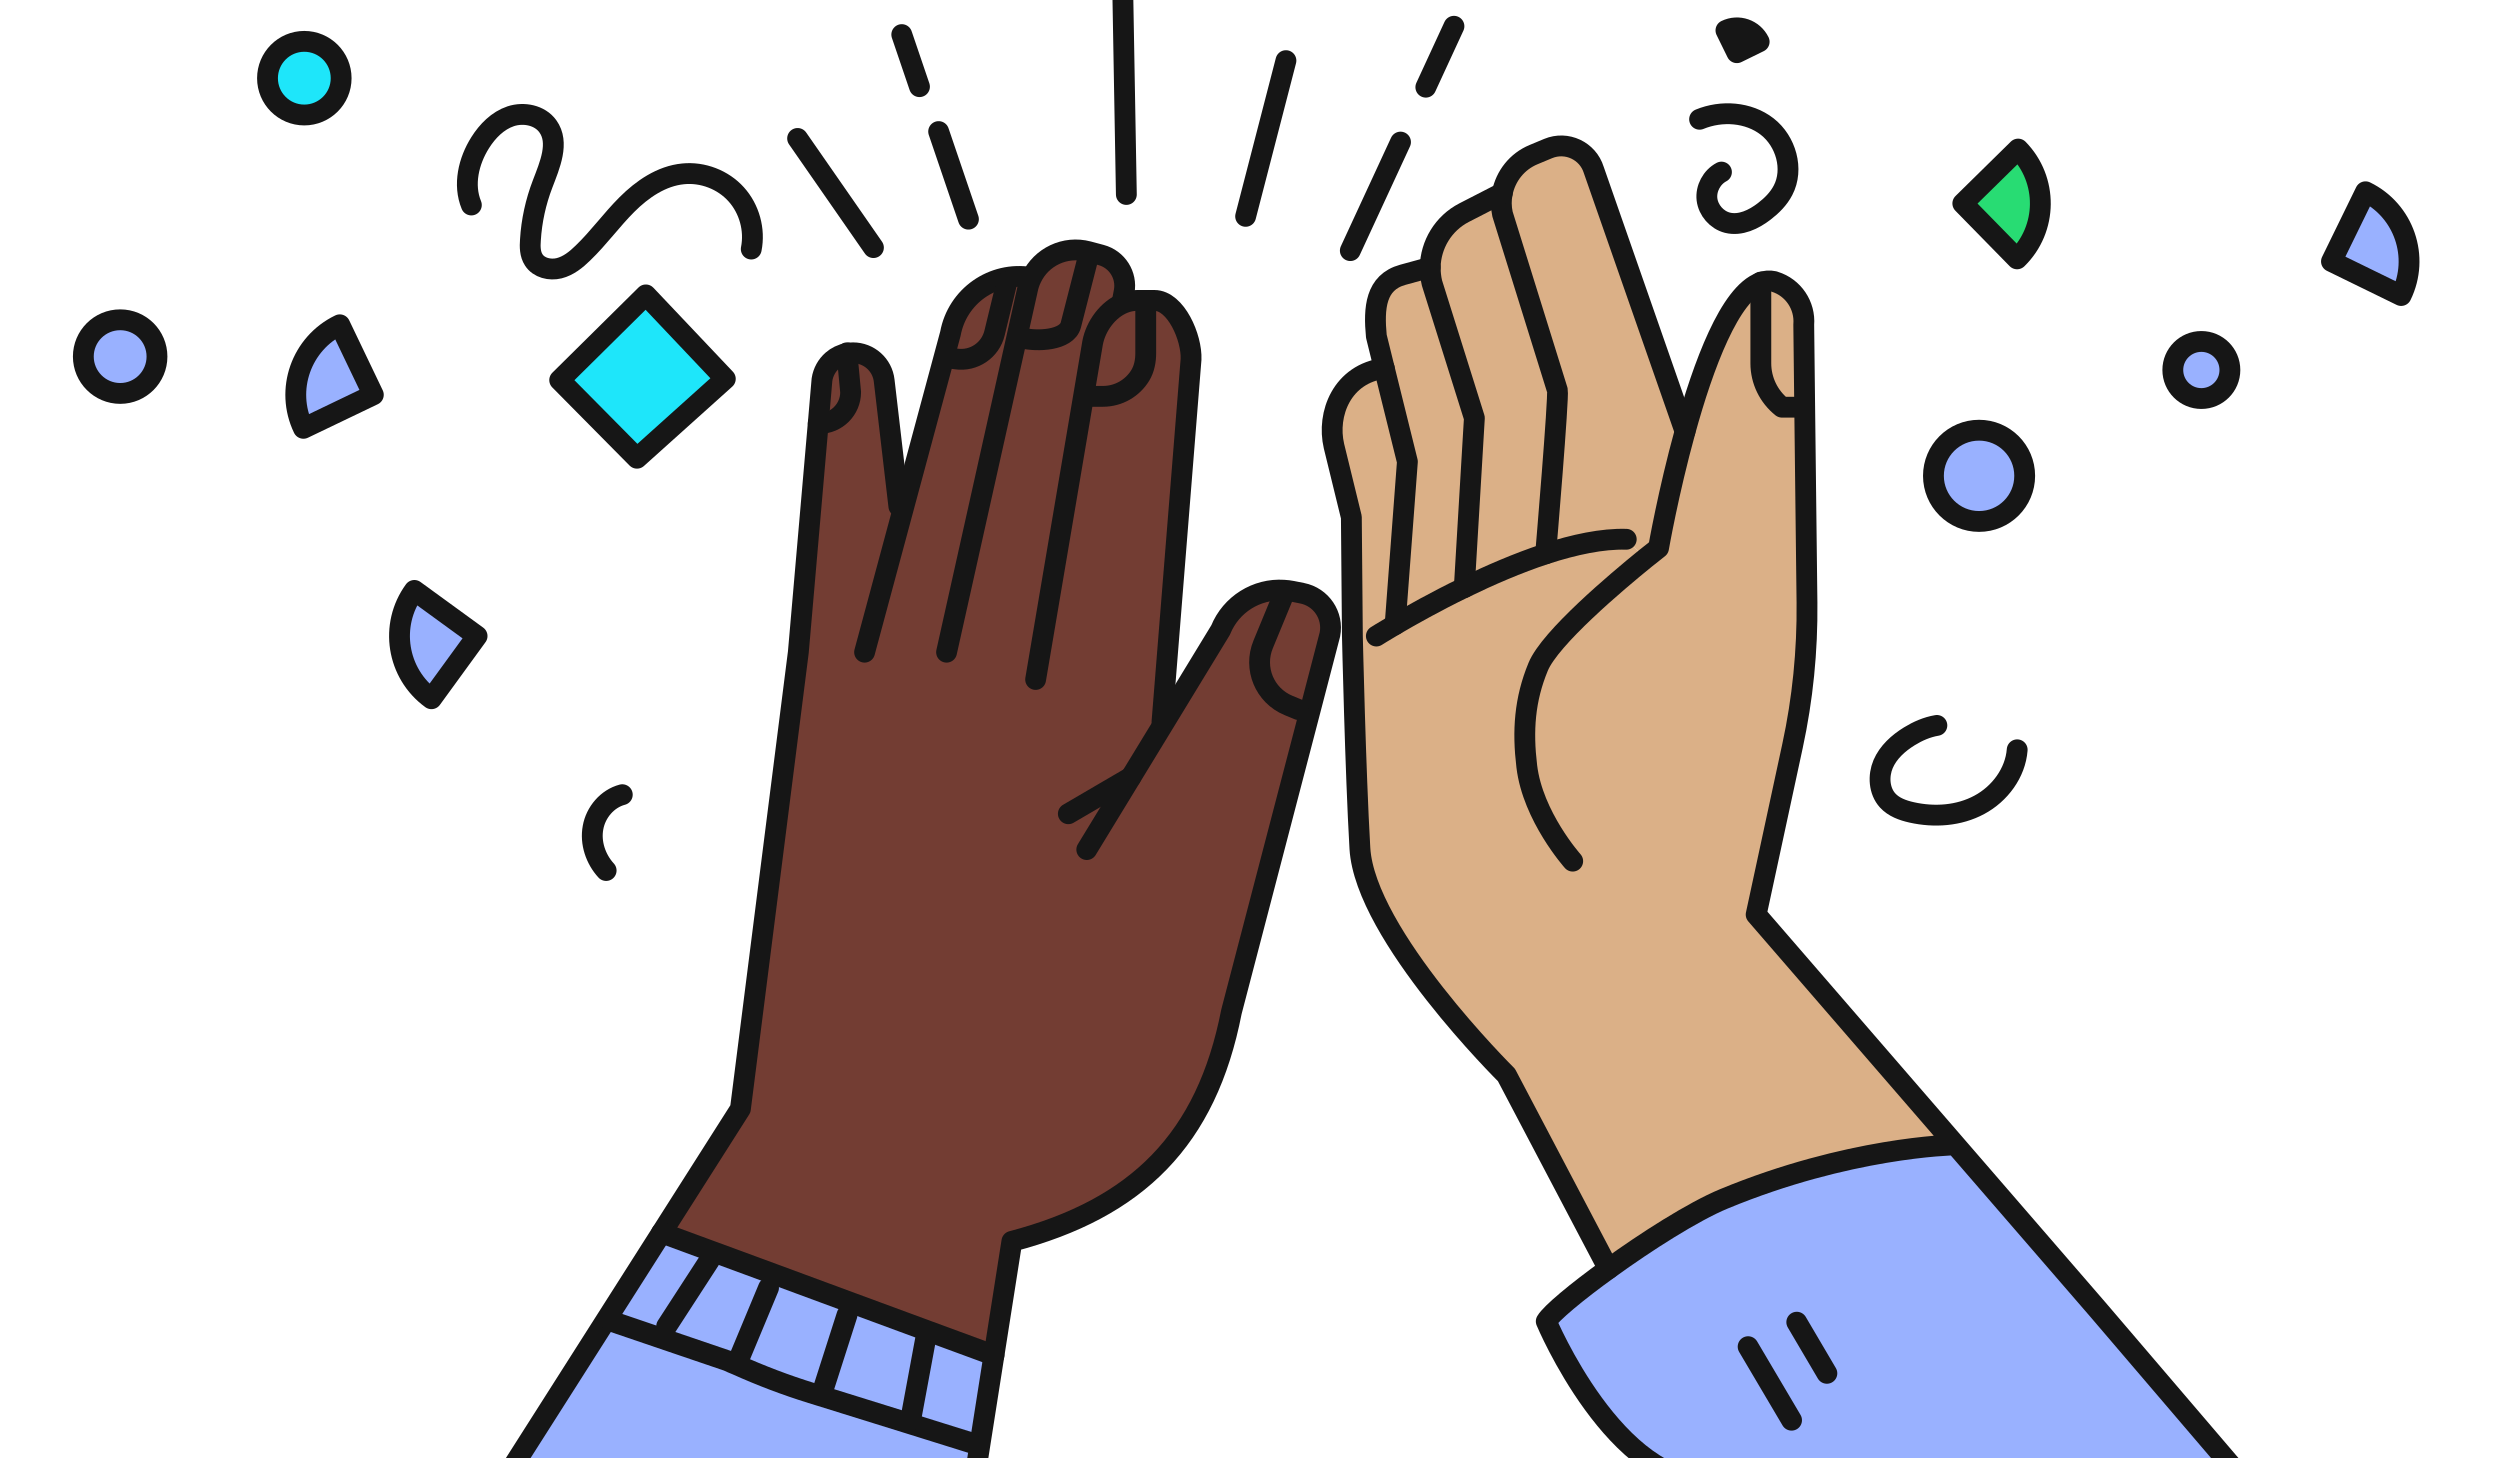 <svg width="240" height="140" viewBox="0 0 240 140" fill="none" xmlns="http://www.w3.org/2000/svg">
<g clip-path="url(#clip0_4258_11339)">
<path d="M95.42 130.11L94.08 138.63L93.17 138.49L87.31 136.66L87.42 136.31L88.85 128.59L89.14 127.8L95.42 130.11Z" fill="#99B1FF"/>
<path d="M81.74 125.07L89.14 127.8L88.85 128.59L87.42 136.31L87.31 136.66L78.83 134.02L79.1 133.15L81.31 126.25L81.74 125.07Z" fill="#99B1FF"/>
<path d="M81.74 125.071L81.31 126.251L79.1 133.151L78.83 134.021L77.89 133.731C75.44 132.971 73.04 132.061 70.69 131.001L71.08 130.111L73.78 123.631L74.27 122.311L81.74 125.071Z" fill="#99B1FF"/>
<path d="M74.27 122.311L73.78 123.631L71.08 130.111L70.69 131.001C70.41 130.891 70.13 130.771 69.86 130.641L58.55 126.791L58.26 126.601L63.51 118.351L74.27 122.311Z" fill="#99B1FF"/>
<path d="M94.08 138.631L93.17 144.451H46.9L58.26 126.601L58.55 126.791L69.86 130.641C70.13 130.771 70.41 130.891 70.69 131.001C73.04 132.061 75.44 132.971 77.89 133.731L78.83 134.021L87.31 136.661L93.17 138.491L94.08 138.631Z" fill="#99B1FF"/>
<path d="M201.37 125.7L214.6 141.18L169.04 142.16L164.59 142.22C155.1 142.8 148.43 126.85 148.43 126.85C148.88 126.08 151.34 124.02 154.41 121.81C158.05 119.17 162.55 116.31 165.46 115.1C177.43 110.14 187.32 109.92 187.71 109.91L201.37 125.7Z" fill="#99B1FF"/>
<path d="M227.09 18.41C230.78 20.21 232.32 24.67 230.51 28.37L223.82 25.1L227.09 18.41Z" fill="#99B1FF"/>
<path d="M211.33 38.259C212.843 38.259 214.07 37.033 214.07 35.519C214.07 34.006 212.843 32.779 211.33 32.779C209.817 32.779 208.59 34.006 208.59 35.519C208.59 37.033 209.817 38.259 211.33 38.259Z" fill="#99B1FF"/>
<path d="M193.74 14.31C196.62 17.25 196.58 21.97 193.64 24.85L188.43 19.53L193.74 14.31Z" fill="#28DC73"/>
<path d="M189.99 50.06C192.409 50.06 194.37 48.099 194.37 45.68C194.37 43.261 192.409 41.3 189.99 41.3C187.571 41.3 185.61 43.261 185.61 45.68C185.61 48.099 187.571 50.06 189.99 50.06Z" fill="#99B1FF"/>
<path d="M157.95 53.609C158.73 52.989 159.21 52.609 159.21 52.609C159.21 52.609 160.15 47.229 161.76 41.399C163.51 35.049 166.06 28.159 169.04 27.109V34.879C169.04 36.519 169.79 38.069 171.07 39.089H173.24L173.46 57.849C173.51 62.469 173.05 67.089 172.07 71.619L168.58 87.799L187.71 109.909C187.32 109.919 177.43 110.139 165.46 115.099C162.55 116.309 158.05 119.169 154.41 121.809L144.62 103.199C144.62 103.199 131.04 89.759 130.55 81.439C130.12 74.029 129.83 61.059 129.83 61.059H132.13C132.13 61.059 132.79 60.639 133.93 59.969C135.45 59.079 137.82 57.739 140.57 56.409C142.99 55.229 145.71 54.049 148.38 53.169C151.13 52.279 153.82 51.699 156.12 51.769L157.95 53.609Z" fill="#DBB087"/>
<path d="M173.15 31.169L173.24 39.079H172.49L171.07 39.089C169.79 38.069 169.04 36.519 169.04 34.879V27.109C169.45 26.959 169.87 26.929 170.29 27.019L170.37 27.049C172.14 27.599 173.3 29.309 173.15 31.169Z" fill="#DBB087"/>
<path d="M153 16.31L161.76 41.4C160.15 47.23 159.21 52.61 159.21 52.61C159.21 52.61 158.73 52.99 157.95 53.61L156.12 51.77C153.82 51.7 151.13 52.28 148.38 53.17C148.42 52.72 149.65 38.14 149.51 37.47L144.24 20.55C144.09 19.86 144.09 19.18 144.22 18.53C144.54 16.91 145.63 15.5 147.23 14.84L148.62 14.26C150.4 13.52 152.43 14.47 153 16.31Z" fill="#DBB087"/>
<path d="M149.51 37.469C149.65 38.139 148.42 52.719 148.38 53.169C145.71 54.049 142.99 55.229 140.57 56.409L141.54 40.129L137.47 27.169C137.35 26.669 137.29 26.159 137.3 25.659C137.34 23.479 138.56 21.439 140.56 20.409L144.22 18.529C144.09 19.179 144.09 19.859 144.24 20.549L149.51 37.469Z" fill="#DBB087"/>
<path d="M137.47 27.17L141.54 40.13L140.57 56.41C137.82 57.74 135.45 59.08 133.93 59.97L135.11 44.32L132.89 35.36L132.13 32.28C131.87 29.57 132.05 27.1 134.67 26.38L137.3 25.66C137.3 26.16 137.35 26.67 137.47 27.17Z" fill="#DBB087"/>
<path d="M132.89 35.359L135.11 44.319L133.93 59.969C132.79 60.639 132.13 61.059 132.13 61.059H129.83L129.73 49.649L128.06 42.819C127.34 39.729 128.84 35.869 132.89 35.359Z" fill="#DBB087"/>
<path d="M125 56.95C126.83 57.31 128.03 59.08 127.67 60.91L125.72 68.4L124.66 68.12L123.69 67.72C121.4 66.77 120.32 64.16 121.26 61.87L123.22 57.12L123.24 56.66C123.51 56.67 123.78 56.71 124.05 56.76L125 56.95Z" fill="#733D33"/>
<path d="M111.74 69.409L117.18 60.48C118.18 58.01 120.64 56.489 123.24 56.66L123.22 57.12L121.26 61.87C120.32 64.159 121.4 66.769 123.69 67.719L124.66 68.12L125.72 68.4L118.22 97.12C115.83 109.369 109.2 115.999 97.14 119.169L95.42 130.109L89.14 127.799L81.74 125.069L74.27 122.309L63.51 118.349L71.08 106.449L76.64 62.609L78.55 40.65H78.67C80.32 40.65 81.66 39.3 81.66 37.65L81.32 33.929C81.51 33.889 81.7 33.87 81.89 33.87C83.42 33.87 84.71 35.02 84.88 36.539L86.29 48.609L86.74 48.73L91.24 32.029C91.9 28.43 95.32 26.029 98.93 26.63L99.02 26.669C99.96 24.68 102.23 23.559 104.47 24.149L105.7 24.48C107.24 24.89 108.21 26.419 107.92 27.98L107.76 28.84L107.86 29.099C106.36 29.709 105.19 31.299 104.89 32.91L104.03 37.999L104.33 38.05H105.88C107.39 38.05 108.73 37.249 109.47 36.029C109.85 35.4 109.99 34.65 109.99 33.91V29.349L110 28.84H110.82C112.89 28.84 114.43 32.429 114.34 34.499L111.55 69.29L111.74 69.409Z" fill="#733D33"/>
<path d="M110 28.84V33.91C109.99 34.65 109.85 35.4 109.47 36.03C108.73 37.25 107.39 38.05 105.88 38.05H104.33L104.03 38L104.89 32.91C105.19 31.3 106.36 29.71 107.86 29.1C108.28 28.93 108.72 28.84 109.17 28.84H110Z" fill="#733D33"/>
<path d="M81.32 33.93L81.66 37.65C81.66 39.3 80.32 40.65 78.67 40.65H78.55L78.91 36.45C79.02 35.71 79.39 35.06 79.92 34.6C80.31 34.26 80.8 34.02 81.32 33.93Z" fill="#733D33"/>
<path d="M62 28.31L69.63 36.37L61.15 43.99L53.73 36.49L62 28.31Z" fill="#1EE6FA"/>
<path d="M45.8 61.06L41.42 67.08C38.09 64.66 37.36 60 39.78 56.68L45.8 61.06Z" fill="#99B1FF"/>
<path d="M32.62 31.18L35.84 37.9L29.13 41.12C27.35 37.42 28.91 32.97 32.62 31.18Z" fill="#99B1FF"/>
<path d="M29.21 3.97C31.16 3.97 32.75 5.55 32.75 7.51C32.75 9.47 31.16 11.04 29.21 11.04C27.26 11.04 25.68 9.46 25.68 7.51C25.68 5.56 27.26 3.97 29.21 3.97Z" fill="#1EE6FA"/>
<path d="M11.54 30.7C13.49 30.7 15.07 32.28 15.07 34.23C15.07 36.18 13.49 37.77 11.54 37.77C9.59 37.77 8 36.18 8 34.23C8 32.28 9.58 30.7 11.54 30.7Z" fill="#99B1FF"/>
<path d="M161.76 41.4L153 16.31C152.43 14.47 150.4 13.52 148.62 14.26L147.23 14.84C145.63 15.5 144.54 16.91 144.22 18.53C144.09 19.18 144.09 19.86 144.24 20.55L149.51 37.47C149.65 38.14 148.42 52.72 148.38 53.17" stroke="#161616" stroke-width="2" stroke-linecap="round" stroke-linejoin="round"/>
<path d="M144.22 18.53L140.56 20.41C138.56 21.44 137.34 23.48 137.3 25.66C137.3 26.16 137.35 26.67 137.47 27.17L141.54 40.13L140.57 56.41" stroke="#161616" stroke-width="2" stroke-linecap="round" stroke-linejoin="round"/>
<path d="M137.3 25.66L134.67 26.38C132.05 27.1 131.87 29.57 132.13 32.28L132.89 35.36L135.11 44.32L133.93 59.97" stroke="#161616" stroke-width="2" stroke-linecap="round" stroke-linejoin="round"/>
<path d="M132.89 35.36C128.84 35.87 127.34 39.73 128.06 42.82L129.73 49.65L129.83 61.06C129.83 61.06 130.12 74.03 130.55 81.44C131.04 89.76 144.62 103.2 144.62 103.2L154.41 121.81" stroke="#161616" stroke-width="2" stroke-linecap="round" stroke-linejoin="round"/>
<path d="M132.13 61.06C132.13 61.06 132.79 60.64 133.93 59.97C135.45 59.08 137.82 57.74 140.57 56.41C142.99 55.23 145.71 54.05 148.38 53.17C151.13 52.28 153.82 51.7 156.12 51.77" stroke="#161616" stroke-width="2" stroke-linecap="round" stroke-linejoin="round"/>
<path d="M99.42 65.23L104.03 38L104.89 32.91C105.19 31.3 106.36 29.71 107.86 29.1C108.28 28.93 108.72 28.84 109.17 28.84H110.82C112.89 28.84 114.43 32.43 114.34 34.5L111.55 69.29" stroke="#161616" stroke-width="2" stroke-linecap="round" stroke-linejoin="round"/>
<path d="M90.87 62.611L98.64 27.791C98.72 27.39 98.85 27.02 99.02 26.671C99.96 24.68 102.23 23.561 104.47 24.151L105.7 24.48C107.24 24.89 108.21 26.421 107.92 27.98L107.76 28.84" stroke="#161616" stroke-width="2" stroke-linecap="round" stroke-linejoin="round"/>
<path d="M98.93 26.63C95.32 26.03 91.9 28.43 91.24 32.03L86.74 48.73L83 62.61" stroke="#161616" stroke-width="2" stroke-linecap="round" stroke-linejoin="round"/>
<path d="M86.29 48.61L84.88 36.54C84.71 35.02 83.42 33.87 81.89 33.87C81.7 33.87 81.51 33.89 81.32 33.93C80.8 34.02 80.31 34.26 79.92 34.6C79.39 35.06 79.02 35.71 78.91 36.45L78.55 40.65L76.64 62.61L71.08 106.45L63.51 118.35L58.26 126.6L46.9 144.45H93.17L94.08 138.63L95.42 130.11L97.14 119.17C109.2 116 115.83 109.37 118.22 97.12L125.72 68.4L127.67 60.91C128.03 59.08 126.83 57.31 125 56.95L124.05 56.76C123.78 56.71 123.51 56.67 123.24 56.66C120.64 56.49 118.18 58.01 117.18 60.48L111.74 69.41L104.33 81.56" stroke="#161616" stroke-width="2" stroke-linecap="round" stroke-linejoin="round"/>
<path d="M58.55 126.79L69.86 130.64C70.13 130.77 70.41 130.89 70.69 131C73.04 132.06 75.44 132.97 77.89 133.73L78.83 134.02L87.31 136.66L93.17 138.49" stroke="#161616" stroke-width="2" stroke-linecap="round" stroke-linejoin="round"/>
<path d="M187.72 109.91C187.33 109.92 177.44 110.14 165.47 115.1C162.56 116.31 158.06 119.17 154.42 121.81C151.35 124.02 148.89 126.08 148.44 126.85C148.44 126.85 155.11 142.8 164.6 142.22L169.05 142.16L214.61 141.18L201.38 125.7L187.72 109.91ZM187.72 109.91L168.59 87.8L172.08 71.62C173.06 67.09 173.52 62.47 173.47 57.85L173.25 39.08L173.16 31.17C173.31 29.31 172.15 27.6 170.38 27.05L170.3 27.02C169.88 26.93 169.46 26.96 169.05 27.11C166.07 28.16 163.52 35.05 161.77 41.4C160.16 47.23 159.22 52.61 159.22 52.61C159.22 52.61 158.74 52.99 157.96 53.61C155.21 55.84 148.79 61.25 147.66 64.02C146.36 67.17 146.16 70.15 146.57 73.56C147.14 78.37 150.98 82.67 150.98 82.67" stroke="#161616" stroke-width="2" stroke-linecap="round" stroke-linejoin="round"/>
<path d="M76.57 13.29L83.85 23.77" stroke="#161616" stroke-width="2" stroke-linecap="round" stroke-linejoin="round"/>
<path d="M134.45 13.64L129.63 24.06" stroke="#161616" stroke-width="2" stroke-linecap="round" stroke-linejoin="round"/>
<path d="M139.58 2.52L136.88 8.37" stroke="#161616" stroke-width="2" stroke-linecap="round" stroke-linejoin="round"/>
<path d="M107.8 0L108.13 18.67" stroke="#161616" stroke-width="2" stroke-linecap="round" stroke-linejoin="round"/>
<path d="M63.51 118.35L74.27 122.31L81.74 125.07L89.14 127.8L95.42 130.11" stroke="#161616" stroke-width="2" stroke-linecap="round" stroke-linejoin="round"/>
<path d="M68.1 121L64 127.32" stroke="#161616" stroke-width="2" stroke-linecap="round" stroke-linejoin="round"/>
<path d="M73.78 123.63L71.08 130.11" stroke="#161616" stroke-width="2" stroke-linecap="round" stroke-linejoin="round"/>
<path d="M88.85 128.59L87.42 136.31" stroke="#161616" stroke-width="2" stroke-linecap="round" stroke-linejoin="round"/>
<path d="M81.31 126.25L79.1 133.15" stroke="#161616" stroke-width="2" stroke-linecap="round" stroke-linejoin="round"/>
<path d="M167.82 129.28L171.99 136.34" stroke="#161616" stroke-width="2" stroke-linecap="round" stroke-linejoin="round"/>
<path d="M172.49 126.93L175.38 131.84" stroke="#161616" stroke-width="2" stroke-linecap="round" stroke-linejoin="round"/>
<path d="M81.31 33.87V33.93L81.66 37.65C81.66 39.3 80.32 40.65 78.67 40.65H78.55" stroke="#161616" stroke-width="2" stroke-linecap="round" stroke-linejoin="round"/>
<path d="M104.33 38.05H105.88C107.39 38.05 108.73 37.25 109.47 36.03C109.85 35.4 109.99 34.65 109.99 33.91V29.35" stroke="#161616" stroke-width="2" stroke-linecap="round" stroke-linejoin="round"/>
<path d="M98.11 32.45C99.6 32.81 102.41 32.681 102.8 31.201L104.33 25.23" stroke="#161616" stroke-width="2" stroke-linecap="round" stroke-linejoin="round"/>
<path d="M90.96 34.34L91.78 34.46C93.48 34.71 95.08 33.63 95.48 31.96L96.66 27.09" stroke="#161616" stroke-width="2" stroke-linecap="round" stroke-linejoin="round"/>
<path d="M108.55 74.62L102.56 78.12" stroke="#161616" stroke-width="2" stroke-linecap="round" stroke-linejoin="round"/>
<path d="M123.22 57.12L121.26 61.87C120.32 64.16 121.4 66.77 123.69 67.72L124.66 68.12" stroke="#161616" stroke-width="2" stroke-linecap="round" stroke-linejoin="round"/>
<path d="M169.04 27.08V34.88C169.04 36.52 169.79 38.07 171.07 39.09H172.49" stroke="#161616" stroke-width="2" stroke-linecap="round" stroke-linejoin="round"/>
<path d="M86.57 3.32L88.27 8.32" stroke="#161616" stroke-width="2" stroke-linecap="round" stroke-linejoin="round"/>
<path d="M90.11 12.63L92.97 21.04" stroke="#161616" stroke-width="2" stroke-linecap="round" stroke-linejoin="round"/>
<path d="M123.45 5.82L119.58 20.77" stroke="#161616" stroke-width="2" stroke-linecap="round" stroke-linejoin="round"/>
<path d="M189.99 50.06C192.409 50.06 194.37 48.099 194.37 45.68C194.37 43.261 192.409 41.3 189.99 41.3C187.571 41.3 185.61 43.261 185.61 45.68C185.61 48.099 187.571 50.06 189.99 50.06Z" stroke="#161616" stroke-width="2" stroke-linecap="round" stroke-linejoin="round"/>
<path d="M211.33 38.26C212.843 38.26 214.07 37.033 214.07 35.52C214.07 34.007 212.843 32.78 211.33 32.78C209.817 32.78 208.59 34.007 208.59 35.52C208.59 37.033 209.817 38.26 211.33 38.26Z" stroke="#161616" stroke-width="2" stroke-linecap="round" stroke-linejoin="round"/>
<path d="M15.07 34.23C15.07 36.18 13.49 37.77 11.54 37.77C9.59 37.77 8 36.18 8 34.23C8 32.28 9.58 30.7 11.54 30.7C13.5 30.7 15.07 32.28 15.07 34.23Z" stroke="#161616" stroke-width="2" stroke-linecap="round" stroke-linejoin="round"/>
<path d="M32.75 7.51C32.75 9.46 31.16 11.04 29.21 11.04C27.26 11.04 25.68 9.46 25.68 7.51C25.68 5.56 27.26 3.97 29.21 3.97C31.16 3.97 32.75 5.55 32.75 7.51Z" stroke="#161616" stroke-width="2" stroke-linecap="round" stroke-linejoin="round"/>
<path d="M32.62 31.18C28.91 32.97 27.35 37.42 29.13 41.12L35.84 37.9L32.62 31.18Z" stroke="#161616" stroke-width="2" stroke-linecap="round" stroke-linejoin="round"/>
<path d="M39.78 56.68C37.36 60 38.09 64.66 41.42 67.08L45.8 61.06L39.78 56.68Z" stroke="#161616" stroke-width="2" stroke-linecap="round" stroke-linejoin="round"/>
<path d="M230.51 28.37C232.32 24.67 230.78 20.21 227.09 18.41L223.82 25.1L230.51 28.37Z" stroke="#161616" stroke-width="2" stroke-linecap="round" stroke-linejoin="round"/>
<path d="M193.64 24.85C196.58 21.97 196.62 17.25 193.74 14.31L188.43 19.53L193.64 24.85Z" stroke="#161616" stroke-width="2" stroke-linecap="round" stroke-linejoin="round"/>
<path d="M168.88 4.01C168.3 2.83 166.88 2.34 165.69 2.92L166.74 5.06L168.88 4.01Z" stroke="#161616" stroke-width="2" stroke-linecap="round" stroke-linejoin="round"/>
<path d="M53.73 36.49L62 28.31L69.63 36.37L61.15 43.99L53.73 36.49Z" stroke="#161616" stroke-width="2" stroke-linecap="round" stroke-linejoin="round"/>
<path d="M185.94 69.64C184.99 69.8 184.1 70.19 183.29 70.69C182.24 71.34 181.27 72.21 180.78 73.35C180.3 74.49 180.38 75.92 181.21 76.84C181.8 77.49 182.67 77.8 183.52 77.99C185.7 78.48 188.06 78.32 190.02 77.26C191.98 76.21 193.48 74.2 193.65 71.98" stroke="#161616" stroke-width="2" stroke-linecap="round" stroke-linejoin="round"/>
<path d="M58.19 83.57C57.18 82.47 56.66 80.91 56.93 79.45C57.19 77.98 58.3 76.67 59.74 76.29" stroke="#161616" stroke-width="2" stroke-linecap="round" stroke-linejoin="round"/>
<path d="M163.16 11.45C165.27 10.58 167.85 10.75 169.65 12.15C171.45 13.55 172.23 16.25 171.17 18.27C170.75 19.08 170.09 19.74 169.37 20.29C168.36 21.07 167.07 21.69 165.83 21.38C164.81 21.12 164 20.19 163.87 19.14C163.75 18.1 164.33 17.01 165.26 16.52" stroke="#161616" stroke-width="2" stroke-linecap="round" stroke-linejoin="round"/>
<path d="M45.25 19.68C44.45 17.74 44.98 15.46 46.1 13.69C46.8 12.58 47.78 11.58 49.03 11.16C50.28 10.75 51.82 11.05 52.59 12.12C53.73 13.69 52.78 15.85 52.09 17.66C51.43 19.38 51.03 21.2 50.92 23.04C50.87 23.69 50.88 24.4 51.24 24.95C51.73 25.72 52.79 25.97 53.68 25.75C54.56 25.53 55.31 24.93 55.96 24.29C57.47 22.84 58.7 21.12 60.18 19.64C61.66 18.16 63.5 16.89 65.58 16.69C67.46 16.5 69.41 17.25 70.67 18.649C71.94 20.049 72.49 22.06 72.12 23.91" stroke="#161616" stroke-width="2" stroke-linecap="round" stroke-linejoin="round"/>
</g>
<defs>
<clipPath id="clip0_4258_11339">
<rect width="240" height="140" fill="white"/>
</clipPath>
</defs>
</svg>
